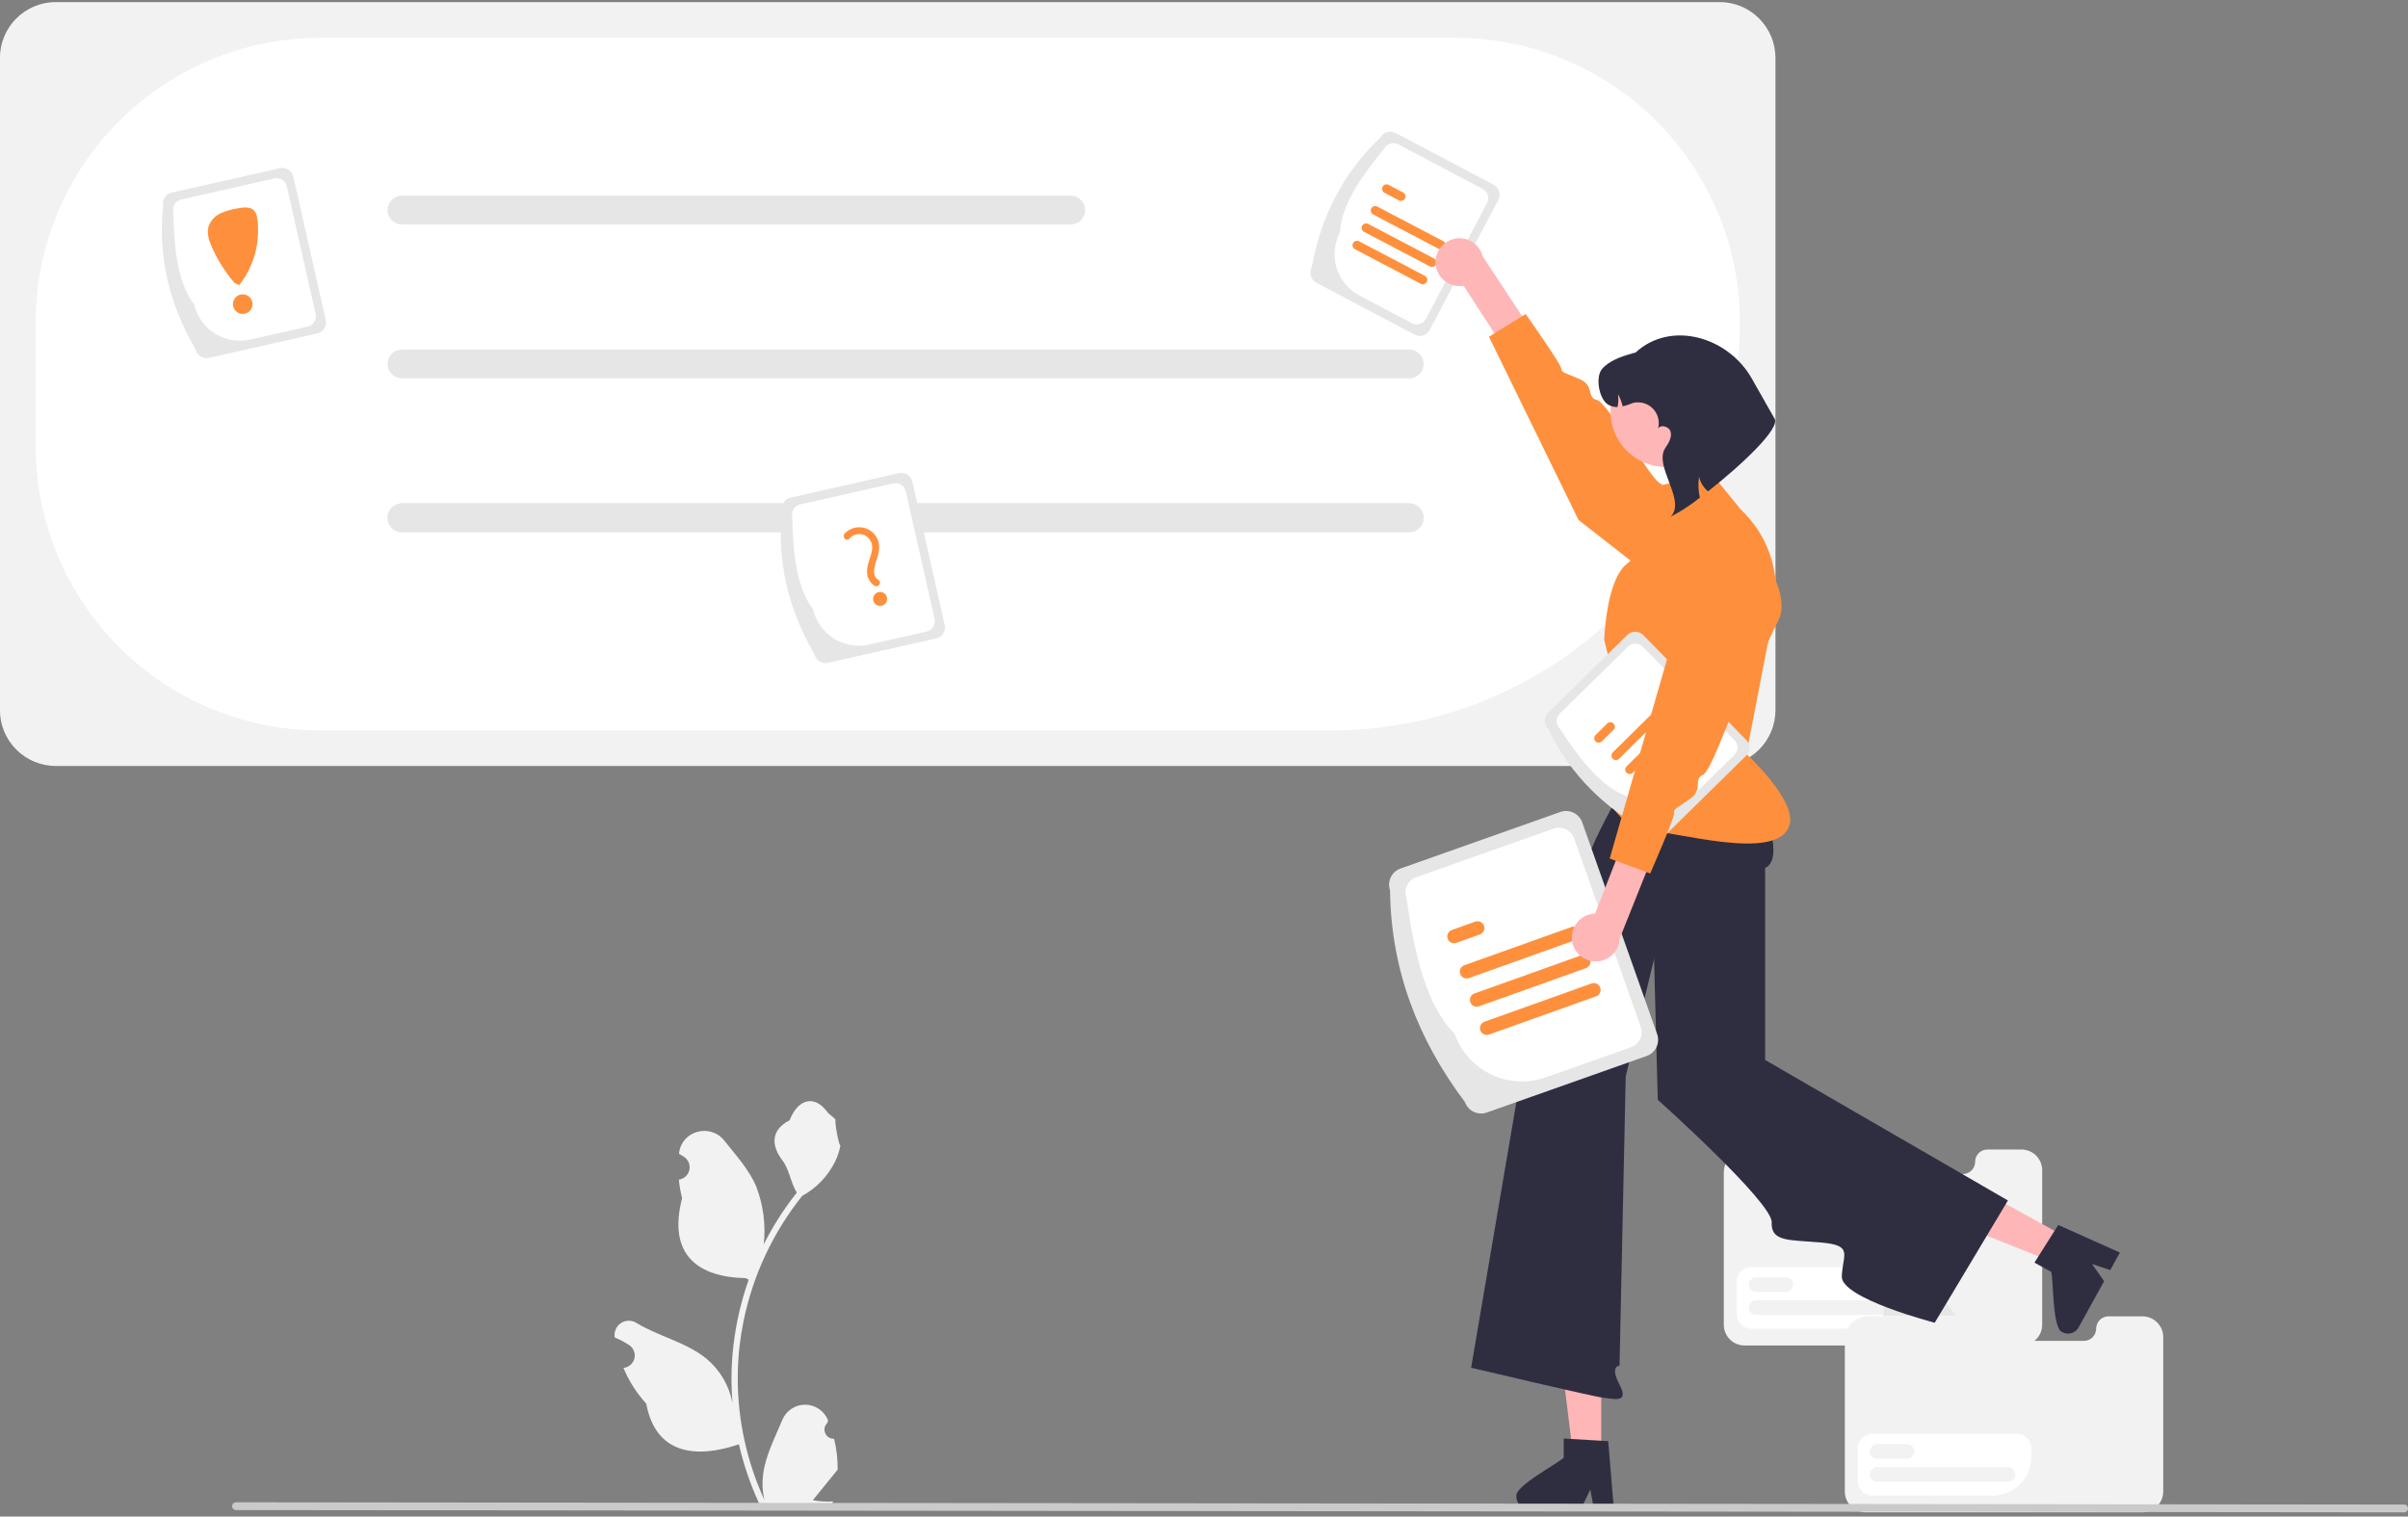 <svg width="208" height="131" viewBox="0 0 208 131" fill="none" xmlns="http://www.w3.org/2000/svg">
<rect x="0" y="0" width="208" height="131" fill="#808080" stroke="none"/>
<g clip-path="url(#clip0_178_4234)">
<path d="M72.046 124.282C71.884 124.289 71.723 124.247 71.586 124.16C71.448 124.073 71.341 123.945 71.278 123.795C71.215 123.645 71.2 123.48 71.235 123.321C71.269 123.162 71.352 123.017 71.472 122.907L71.526 122.691C71.519 122.673 71.511 122.656 71.504 122.639C71.341 122.252 71.066 121.922 70.716 121.691C70.365 121.46 69.954 121.337 69.535 121.339C69.115 121.341 68.705 121.466 68.356 121.7C68.007 121.934 67.735 122.266 67.575 122.653C66.932 124.201 66.114 125.752 65.912 127.389C65.823 128.112 65.861 128.846 66.023 129.556C64.513 126.263 63.729 122.684 63.724 119.062C63.724 118.153 63.774 117.244 63.875 116.341C63.959 115.6 64.075 114.865 64.223 114.135C65.032 110.174 66.769 106.461 69.292 103.302C70.513 102.636 71.5 101.611 72.121 100.366C72.346 99.919 72.505 99.442 72.593 98.948C72.455 98.967 72.074 96.869 72.178 96.74C71.986 96.449 71.642 96.304 71.433 96.02C70.39 94.606 68.954 94.853 68.204 96.774C66.602 97.583 66.586 98.923 67.569 100.213C68.195 101.033 68.281 102.143 68.829 103.022C68.773 103.094 68.714 103.164 68.658 103.236C67.626 104.563 66.726 105.988 65.972 107.49C66.156 105.807 65.937 104.105 65.334 102.523C64.723 101.048 63.577 99.807 62.569 98.532C61.357 97.001 58.873 97.669 58.659 99.61C58.657 99.629 58.655 99.648 58.653 99.666C58.803 99.751 58.95 99.841 59.093 99.936C59.273 100.056 59.413 100.228 59.494 100.429C59.575 100.631 59.593 100.851 59.546 101.063C59.499 101.275 59.389 101.467 59.231 101.616C59.073 101.764 58.873 101.861 58.659 101.894L58.637 101.897C58.691 102.437 58.785 102.972 58.919 103.498C57.625 108.503 60.419 110.325 64.408 110.407C64.496 110.452 64.582 110.498 64.67 110.54C63.913 112.687 63.438 114.923 63.257 117.192C63.154 118.531 63.16 119.876 63.275 121.213L63.268 121.166C62.979 119.678 62.185 118.336 61.022 117.366C59.293 115.946 56.85 115.423 54.985 114.281C54.787 114.154 54.556 114.086 54.321 114.086C54.085 114.085 53.854 114.152 53.655 114.278C53.457 114.404 53.298 114.585 53.198 114.798C53.099 115.012 53.062 115.249 53.093 115.483C53.096 115.499 53.098 115.516 53.101 115.533C53.379 115.646 53.65 115.776 53.911 115.923C54.061 116.008 54.208 116.098 54.351 116.192C54.532 116.313 54.671 116.485 54.752 116.686C54.833 116.887 54.851 117.108 54.804 117.32C54.757 117.532 54.648 117.724 54.489 117.872C54.331 118.021 54.132 118.118 53.918 118.151L53.896 118.154C53.88 118.156 53.866 118.159 53.85 118.161C54.325 119.295 54.992 120.339 55.822 121.247C56.631 125.616 60.106 126.031 63.824 124.758H63.826C64.234 126.531 64.825 128.256 65.589 129.906H71.889C71.911 129.836 71.932 129.764 71.952 129.694C71.369 129.731 70.783 129.696 70.209 129.59C70.676 129.017 71.144 128.439 71.611 127.865C71.621 127.854 71.631 127.843 71.64 127.831C71.877 127.538 72.117 127.247 72.354 126.953L72.354 126.953C72.367 126.053 72.263 125.155 72.046 124.282Z" fill="#F2F2F2"/>
<path d="M148.534 66.167H4.823C3.542 66.166 2.314 65.656 1.409 64.751C0.503 63.846 -0.006 62.618 -0.007 61.337V5.007C-0.006 3.726 0.503 2.499 1.409 1.593C2.314 0.688 3.542 0.179 4.823 0.177H148.534C149.814 0.179 151.042 0.688 151.947 1.593C152.853 2.499 153.362 3.726 153.363 5.007V61.337C153.362 62.618 152.853 63.846 151.947 64.751C151.042 65.656 149.814 66.166 148.534 66.167Z" fill="#F2F2F2"/>
<path d="M115.024 63.093H27.642C21.13 63.086 14.887 60.496 10.283 55.892C5.678 51.287 3.088 45.044 3.081 38.533V27.827C3.088 21.316 5.678 15.073 10.283 10.468C14.887 5.864 21.13 3.274 27.642 3.266H125.73C132.241 3.274 138.484 5.864 143.089 10.468C147.693 15.073 150.283 21.316 150.29 27.827C150.28 37.177 146.561 46.141 139.949 52.752C133.338 59.364 124.374 63.083 115.024 63.093Z" fill="white"/>
<path d="M92.483 19.392H34.722C34.392 19.392 34.075 19.261 33.841 19.027C33.608 18.794 33.477 18.477 33.477 18.146C33.477 17.816 33.608 17.499 33.841 17.266C34.075 17.032 34.392 16.901 34.722 16.901H92.483C92.813 16.901 93.13 17.032 93.364 17.266C93.597 17.499 93.729 17.816 93.729 18.146C93.729 18.477 93.597 18.794 93.364 19.027C93.13 19.261 92.813 19.392 92.483 19.392Z" fill="#E6E6E6"/>
<path d="M121.723 32.682H34.722C34.392 32.682 34.075 32.551 33.841 32.317C33.608 32.084 33.477 31.767 33.477 31.436C33.477 31.106 33.608 30.789 33.841 30.555C34.075 30.322 34.392 30.191 34.722 30.191H121.723C122.053 30.191 122.37 30.322 122.603 30.555C122.837 30.789 122.968 31.106 122.968 31.436C122.968 31.767 122.837 32.084 122.603 32.317C122.37 32.551 122.053 32.682 121.723 32.682Z" fill="#E6E6E6"/>
<path d="M121.723 45.972H34.722C34.392 45.972 34.075 45.841 33.841 45.607C33.608 45.373 33.477 45.056 33.477 44.726C33.477 44.396 33.608 44.079 33.841 43.845C34.075 43.612 34.392 43.481 34.722 43.481H121.723C122.053 43.481 122.37 43.612 122.603 43.845C122.837 44.079 122.968 44.396 122.968 44.726C122.968 45.056 122.837 45.373 122.603 45.607C122.37 45.841 122.053 45.972 121.723 45.972Z" fill="#E6E6E6"/>
<path d="M121.723 45.972H34.722C34.392 45.972 34.075 45.841 33.841 45.607C33.608 45.373 33.477 45.056 33.477 44.726C33.477 44.396 33.608 44.079 33.841 43.845C34.075 43.612 34.392 43.481 34.722 43.481H121.723C122.053 43.481 122.37 43.612 122.603 43.845C122.837 44.079 122.968 44.396 122.968 44.726C122.968 45.056 122.837 45.373 122.603 45.607C122.37 45.841 122.053 45.972 121.723 45.972Z" fill="#E6E6E6"/>
<path d="M113.302 23.112C114.098 18.771 115.96 14.971 119.233 11.886C119.353 11.659 119.559 11.489 119.804 11.413C120.05 11.337 120.316 11.362 120.543 11.481L129.021 15.961C129.249 16.081 129.419 16.287 129.494 16.532C129.57 16.778 129.545 17.043 129.426 17.271L123.494 28.497C123.374 28.724 123.169 28.894 122.923 28.97C122.677 29.046 122.412 29.021 122.185 28.901L113.706 24.422C113.479 24.302 113.309 24.096 113.233 23.851C113.157 23.605 113.182 23.34 113.302 23.112Z" fill="#E6E6E6"/>
<path d="M115.744 20.065C115.848 17.799 117.501 15.347 119.557 12.848C119.669 12.635 119.862 12.476 120.092 12.405C120.322 12.334 120.571 12.357 120.783 12.469L128.07 16.319C128.283 16.431 128.442 16.624 128.513 16.854C128.584 17.084 128.561 17.332 128.449 17.545L123.171 27.535C123.058 27.748 122.865 27.907 122.635 27.978C122.405 28.049 122.157 28.026 121.944 27.914L117.43 25.529C116.483 25.027 115.773 24.17 115.457 23.146C115.141 22.121 115.244 21.013 115.744 20.065Z" fill="white"/>
<path d="M124.3 21.511L118.61 18.525C118.52 18.477 118.452 18.395 118.422 18.298C118.392 18.2 118.402 18.095 118.449 18.005C118.496 17.914 118.578 17.847 118.675 17.816C118.772 17.785 118.878 17.795 118.968 17.842L124.658 20.828C124.748 20.875 124.816 20.957 124.846 21.055C124.876 21.152 124.866 21.257 124.819 21.348C124.772 21.438 124.69 21.506 124.593 21.536C124.496 21.567 124.39 21.558 124.3 21.511Z" fill="#FE903D"/>
<path d="M120.844 17.309L119.593 16.652C119.547 16.629 119.507 16.597 119.475 16.558C119.442 16.519 119.418 16.474 119.402 16.426C119.387 16.377 119.382 16.326 119.386 16.276C119.391 16.225 119.405 16.176 119.429 16.131C119.452 16.086 119.485 16.046 119.524 16.014C119.563 15.981 119.608 15.957 119.656 15.942C119.705 15.927 119.756 15.922 119.806 15.926C119.857 15.931 119.906 15.946 119.951 15.97L121.203 16.627C121.293 16.674 121.36 16.756 121.39 16.853C121.421 16.951 121.411 17.056 121.363 17.146C121.316 17.237 121.235 17.305 121.138 17.335C121.04 17.366 120.935 17.356 120.844 17.309Z" fill="#FE903D"/>
<path d="M122.724 24.512L117.034 21.526C116.944 21.479 116.877 21.397 116.846 21.3C116.816 21.202 116.826 21.097 116.873 21.006C116.921 20.916 117.002 20.848 117.099 20.817C117.197 20.787 117.302 20.796 117.393 20.843L123.083 23.829C123.173 23.877 123.24 23.959 123.27 24.056C123.301 24.154 123.291 24.259 123.244 24.349C123.196 24.44 123.115 24.508 123.018 24.538C122.92 24.569 122.815 24.559 122.724 24.512Z" fill="#FE903D"/>
<path d="M123.512 23.012L117.823 20.025C117.777 20.002 117.737 19.97 117.705 19.931C117.672 19.892 117.648 19.847 117.632 19.799C117.617 19.75 117.612 19.699 117.616 19.649C117.621 19.598 117.635 19.549 117.659 19.504C117.682 19.459 117.715 19.419 117.754 19.387C117.793 19.355 117.838 19.33 117.886 19.315C117.935 19.3 117.986 19.295 118.036 19.299C118.087 19.304 118.136 19.319 118.181 19.343L123.871 22.329C123.961 22.376 124.028 22.458 124.059 22.555C124.089 22.653 124.079 22.758 124.032 22.849C123.984 22.939 123.903 23.007 123.806 23.037C123.708 23.068 123.603 23.058 123.512 23.012Z" fill="#FE903D"/>
<path d="M174.611 99.296H171.668C171.529 99.296 171.391 99.324 171.263 99.377C171.134 99.43 171.017 99.508 170.919 99.607C170.821 99.705 170.742 99.822 170.689 99.951C170.636 100.079 170.609 100.217 170.609 100.356C170.609 100.637 170.497 100.907 170.298 101.105C170.099 101.304 169.83 101.416 169.549 101.416H159.737C159.598 101.416 159.46 101.388 159.331 101.335C159.203 101.282 159.086 101.204 158.987 101.105C158.889 101.007 158.811 100.89 158.758 100.762C158.704 100.633 158.677 100.495 158.677 100.356L158.483 99.282L156.704 97.014C156.646 96.939 156.571 96.878 156.485 96.836C156.4 96.795 156.306 96.773 156.21 96.774H152.875C152.708 96.774 152.549 96.841 152.431 96.958C152.313 97.076 152.247 97.236 152.247 97.402L152.178 99.282H150.917C150.652 99.282 150.39 99.334 150.145 99.435C149.9 99.537 149.678 99.685 149.491 99.873C149.303 100.06 149.155 100.282 149.053 100.527C148.952 100.771 148.9 101.034 148.9 101.299V114.434C148.9 114.669 148.946 114.902 149.036 115.119C149.126 115.336 149.258 115.533 149.424 115.699C149.59 115.866 149.788 115.997 150.005 116.087C150.222 116.177 150.455 116.224 150.69 116.224H174.611C175.086 116.223 175.541 116.034 175.876 115.699C176.212 115.363 176.4 114.908 176.401 114.434V101.086C176.401 100.851 176.354 100.618 176.265 100.401C176.175 100.184 176.043 99.987 175.877 99.82C175.711 99.654 175.513 99.522 175.296 99.433C175.079 99.343 174.846 99.296 174.611 99.296Z" fill="#F2F2F2"/>
<path d="M158.484 99.233H152.247V97.354C152.247 97.187 152.313 97.028 152.431 96.91C152.549 96.792 152.708 96.726 152.875 96.726H156.21C156.306 96.725 156.4 96.746 156.486 96.788C156.571 96.829 156.646 96.89 156.704 96.966L158.484 99.233Z" fill="#E6E6E6"/>
<path d="M161.678 114.778H151.263C150.933 114.778 150.617 114.647 150.384 114.414C150.151 114.181 150.02 113.864 150.02 113.535V110.686C150.02 110.357 150.151 110.041 150.384 109.808C150.617 109.574 150.933 109.443 151.263 109.443H163.763C164.093 109.443 164.409 109.574 164.642 109.808C164.875 110.041 165.006 110.357 165.007 110.686V111.449C165.006 112.332 164.655 113.178 164.031 113.802C163.407 114.426 162.56 114.777 161.678 114.778Z" fill="white"/>
<path d="M154.261 111.591H151.69C151.523 111.591 151.362 111.525 151.244 111.407C151.126 111.289 151.06 111.128 151.06 110.961C151.06 110.794 151.126 110.633 151.244 110.515C151.362 110.397 151.523 110.33 151.69 110.33H154.261C154.428 110.33 154.588 110.397 154.707 110.515C154.825 110.633 154.891 110.794 154.891 110.961C154.891 111.128 154.825 111.289 154.707 111.407C154.588 111.525 154.428 111.591 154.261 111.591Z" fill="#F2F2F2"/>
<path d="M162.991 113.58H151.69C151.607 113.58 151.525 113.564 151.448 113.532C151.372 113.501 151.302 113.454 151.243 113.396C151.185 113.337 151.138 113.268 151.106 113.191C151.074 113.115 151.058 113.032 151.058 112.95C151.058 112.867 151.074 112.785 151.106 112.708C151.138 112.631 151.185 112.562 151.243 112.503C151.302 112.445 151.372 112.398 151.448 112.367C151.525 112.335 151.607 112.319 151.69 112.319H162.991C163.158 112.319 163.319 112.385 163.437 112.504C163.555 112.622 163.622 112.782 163.622 112.95C163.622 113.117 163.555 113.277 163.437 113.395C163.319 113.514 163.158 113.58 162.991 113.58Z" fill="#F2F2F2"/>
<path d="M185.067 113.708H182.124C181.985 113.708 181.847 113.735 181.718 113.789C181.59 113.842 181.473 113.92 181.375 114.018C181.276 114.117 181.198 114.233 181.145 114.362C181.092 114.491 181.064 114.628 181.064 114.768C181.064 115.049 180.952 115.318 180.754 115.517C180.555 115.716 180.285 115.827 180.004 115.827H170.192C170.053 115.827 169.915 115.8 169.787 115.747C169.658 115.693 169.541 115.615 169.443 115.517C169.345 115.419 169.266 115.302 169.213 115.173C169.16 115.045 169.133 114.907 169.133 114.768L168.939 113.693L167.16 111.426C167.102 111.35 167.027 111.289 166.941 111.248C166.855 111.206 166.761 111.185 166.666 111.186H163.33C163.164 111.186 163.004 111.252 162.886 111.37C162.769 111.488 162.702 111.647 162.702 111.814L162.633 113.693H161.372C161.107 113.693 160.845 113.745 160.6 113.847C160.356 113.948 160.133 114.097 159.946 114.284C159.759 114.471 159.61 114.694 159.509 114.938C159.408 115.183 159.355 115.445 159.355 115.71V128.845C159.355 129.08 159.402 129.313 159.492 129.53C159.582 129.747 159.713 129.945 159.88 130.111C160.046 130.277 160.243 130.409 160.46 130.499C160.677 130.589 160.91 130.635 161.145 130.635H185.067C185.541 130.635 185.996 130.446 186.332 130.11C186.667 129.775 186.856 129.32 186.856 128.845V115.497C186.856 115.262 186.81 115.029 186.72 114.812C186.63 114.595 186.498 114.398 186.332 114.232C186.166 114.066 185.969 113.934 185.752 113.844C185.535 113.754 185.302 113.708 185.067 113.708Z" fill="#F2F2F2"/>
<path d="M168.94 113.645H162.702V111.765C162.702 111.599 162.769 111.439 162.886 111.321C163.004 111.204 163.164 111.137 163.33 111.137H166.666C166.761 111.136 166.855 111.158 166.941 111.199C167.027 111.241 167.102 111.302 167.16 111.377L168.94 113.645Z" fill="#E6E6E6"/>
<path d="M172.133 129.19H161.718C161.388 129.189 161.072 129.058 160.839 128.825C160.606 128.592 160.475 128.276 160.475 127.946V125.098C160.475 124.768 160.606 124.452 160.839 124.219C161.072 123.986 161.388 123.855 161.718 123.855H174.218C174.548 123.855 174.864 123.986 175.097 124.219C175.33 124.452 175.461 124.768 175.462 125.098V125.861C175.461 126.743 175.11 127.59 174.486 128.214C173.862 128.838 173.016 129.189 172.133 129.19Z" fill="white"/>
<path d="M164.716 126.003H162.146C161.978 126.003 161.818 125.937 161.7 125.818C161.582 125.7 161.515 125.54 161.515 125.372C161.515 125.205 161.582 125.045 161.7 124.927C161.818 124.808 161.978 124.742 162.146 124.742H164.716C164.884 124.742 165.044 124.808 165.162 124.927C165.28 125.045 165.347 125.205 165.347 125.372C165.347 125.54 165.28 125.7 165.162 125.818C165.044 125.937 164.884 126.003 164.716 126.003Z" fill="#F2F2F2"/>
<path d="M173.447 127.992H162.146C162.063 127.992 161.98 127.976 161.904 127.944C161.827 127.912 161.758 127.866 161.699 127.807C161.64 127.749 161.594 127.679 161.562 127.603C161.53 127.526 161.514 127.444 161.514 127.361C161.514 127.278 161.53 127.196 161.562 127.119C161.594 127.043 161.64 126.973 161.699 126.915C161.758 126.856 161.827 126.81 161.904 126.778C161.98 126.747 162.063 126.73 162.146 126.731H173.447C173.614 126.731 173.774 126.797 173.892 126.915C174.011 127.033 174.077 127.194 174.077 127.361C174.077 127.528 174.011 127.689 173.892 127.807C173.774 127.925 173.614 127.992 173.447 127.992Z" fill="#F2F2F2"/>
<path d="M138.313 125.689L135.883 125.689L134.727 116.315H138.314L138.313 125.689Z" fill="#FFB6B6"/>
<path d="M130.978 129.275C130.979 129.547 131.088 129.808 131.28 130C131.473 130.193 131.733 130.302 132.005 130.304H136.58L136.722 130.01L137.369 128.675L137.62 130.01L137.675 130.304H139.401L139.376 130.008L138.916 124.49L138.314 124.453L135.713 124.299L135.074 124.26V125.908C134.59 126.424 130.785 128.373 130.978 129.275Z" fill="#2F2E41"/>
<path d="M178.55 106.92L177.375 109.047L168.61 105.529L170.343 102.389L178.55 106.92Z" fill="#FFB6B6"/>
<path d="M178.144 115.074C178.383 115.205 178.663 115.236 178.925 115.16C179.187 115.085 179.408 114.91 179.541 114.672L181.752 110.667L181.563 110.401L180.707 109.189L181.997 109.615L182.281 109.709L183.115 108.198L182.844 108.077L177.791 105.813L177.468 106.322L176.076 108.524L175.733 109.065L177.176 109.861C177.393 110.535 177.261 114.807 178.144 115.074Z" fill="#2F2E41"/>
<path d="M142.379 63.909L151.562 67.808C151.562 67.808 154.5 74.08 152.468 74.979V91.56L173.442 103.698L167.12 114.257C167.12 114.257 159.005 112.162 159.09 110.248C159.175 108.334 160.11 107.578 157.324 107.332C154.538 107.086 152.96 107.291 153.035 105.584C153.111 103.876 143.196 94.997 143.196 94.997L142.379 63.909Z" fill="#2F2E41"/>
<path d="M144.579 67.093L142.251 64.477C142.251 64.477 137.022 73.063 137.041 74.827C137.061 76.591 132.603 85.686 132.603 85.686L127.074 118.143C127.074 118.143 137.737 120.678 138.558 120.748C139.379 120.818 140.764 121.251 139.893 119.608C139.023 117.965 139.893 117.965 139.893 117.965L140.428 92.975L144.579 75.787V67.093Z" fill="#2F2E41"/>
<path d="M143.358 41.95L147.817 40.88L150.395 44.042C151.571 45.149 152.449 46.536 152.945 48.073C153.441 49.611 153.54 51.249 153.233 52.835L150.848 65.133C150.848 65.133 155.128 69.056 154.593 71.197C153.726 74.667 144.156 71.602 142.509 71.845C140.861 72.088 138.721 69.423 138.365 67.902C138.008 66.382 139.463 62.731 139.97 62.815C140.477 62.898 138.571 55.264 138.571 55.264C138.571 55.264 138.721 50.153 140.505 48.726C141.598 47.836 142.489 46.721 143.115 45.457L143.358 41.95Z" fill="#FE903D"/>
<path d="M124.002 22.667C124.006 22.967 124.074 23.263 124.203 23.533C124.332 23.804 124.518 24.044 124.748 24.235C124.979 24.427 125.248 24.566 125.538 24.644C125.828 24.721 126.131 24.735 126.426 24.683L132.038 33.342L134.815 32.379L128.074 22.143C127.951 21.652 127.652 21.224 127.234 20.939C126.815 20.654 126.307 20.532 125.805 20.596C125.303 20.661 124.843 20.908 124.51 21.289C124.178 21.671 123.997 22.161 124.002 22.667Z" fill="#FFB6B6"/>
<path d="M146.507 52.853C146.507 52.853 148.62 48.328 147.013 46.317C145.405 44.306 144.23 42.261 143.331 41.707C142.431 41.153 138.846 34.74 137.942 34.549C137.038 34.357 137.741 33.318 136.479 32.76C135.217 32.202 134.855 32.198 134.859 31.835C134.863 31.473 131.782 27.123 131.782 27.123L128.615 29.089L136.351 44.915L146.507 52.853Z" fill="#FE903D"/>
<path d="M126.54 95.2C122.489 89.811 120.147 83.785 120.071 76.914C119.94 76.544 119.962 76.137 120.131 75.783C120.3 75.429 120.603 75.156 120.973 75.025L134.782 70.138C135.152 70.008 135.559 70.029 135.914 70.199C136.268 70.368 136.541 70.67 136.672 71.04L143.142 89.326C143.272 89.696 143.251 90.103 143.082 90.457C142.912 90.811 142.61 91.084 142.24 91.216L128.43 96.102C128.06 96.232 127.653 96.21 127.299 96.041C126.945 95.872 126.672 95.57 126.54 95.2Z" fill="#E6E6E6"/>
<path d="M125.646 89.302C123.209 86.838 122.166 82.444 121.486 77.546C121.364 77.2 121.384 76.819 121.543 76.487C121.701 76.155 121.985 75.9 122.331 75.777L134.199 71.577C134.546 71.455 134.927 71.475 135.259 71.634C135.59 71.792 135.846 72.076 135.969 72.422L141.726 88.694C141.848 89.04 141.828 89.421 141.67 89.753C141.511 90.085 141.228 90.34 140.881 90.463L133.529 93.065C131.985 93.609 130.287 93.519 128.809 92.814C127.331 92.108 126.194 90.845 125.646 89.302Z" fill="white"/>
<path d="M136.128 81.188L126.883 84.487C126.736 84.54 126.574 84.532 126.433 84.465C126.292 84.398 126.183 84.278 126.13 84.131C126.078 83.984 126.086 83.822 126.153 83.681C126.22 83.539 126.34 83.431 126.487 83.378L135.732 80.078C135.805 80.052 135.882 80.041 135.959 80.045C136.037 80.049 136.112 80.067 136.182 80.101C136.252 80.134 136.315 80.18 136.367 80.238C136.419 80.295 136.459 80.362 136.485 80.435C136.511 80.508 136.522 80.585 136.518 80.662C136.514 80.74 136.495 80.815 136.462 80.885C136.429 80.955 136.383 81.018 136.325 81.07C136.268 81.121 136.201 81.162 136.128 81.188Z" fill="#FE903D"/>
<path d="M127.831 80.719L125.797 81.445C125.65 81.498 125.488 81.489 125.347 81.422C125.207 81.355 125.098 81.235 125.046 81.088C124.993 80.942 125.001 80.78 125.068 80.639C125.134 80.498 125.254 80.389 125.401 80.336L127.435 79.61C127.582 79.558 127.744 79.566 127.885 79.633C128.025 79.7 128.134 79.82 128.186 79.967C128.239 80.114 128.231 80.276 128.164 80.417C128.098 80.558 127.978 80.667 127.831 80.719Z" fill="#FE903D"/>
<path d="M137.869 86.065L128.624 89.365C128.551 89.391 128.474 89.402 128.397 89.398C128.319 89.394 128.244 89.375 128.174 89.342C128.104 89.309 128.041 89.263 127.989 89.205C127.937 89.148 127.897 89.081 127.871 89.008C127.845 88.935 127.834 88.858 127.838 88.781C127.841 88.703 127.861 88.628 127.894 88.558C127.927 88.488 127.973 88.425 128.031 88.373C128.088 88.321 128.155 88.281 128.228 88.255L137.473 84.955C137.546 84.929 137.623 84.918 137.7 84.922C137.777 84.926 137.853 84.945 137.923 84.978C137.993 85.011 138.056 85.058 138.107 85.115C138.159 85.172 138.199 85.239 138.225 85.312C138.251 85.385 138.263 85.462 138.259 85.539C138.255 85.617 138.236 85.692 138.203 85.762C138.17 85.832 138.123 85.895 138.066 85.947C138.009 85.999 137.942 86.039 137.869 86.065Z" fill="#FE903D"/>
<path d="M136.999 83.626L127.754 86.926C127.681 86.952 127.604 86.963 127.526 86.96C127.449 86.956 127.373 86.937 127.304 86.904C127.234 86.871 127.171 86.824 127.119 86.767C127.067 86.709 127.027 86.642 127.001 86.569C126.975 86.496 126.964 86.419 126.968 86.342C126.971 86.265 126.99 86.189 127.024 86.119C127.057 86.049 127.103 85.987 127.161 85.935C127.218 85.883 127.285 85.843 127.358 85.817L136.603 82.517C136.75 82.464 136.912 82.472 137.053 82.539C137.194 82.606 137.303 82.726 137.355 82.873C137.408 83.02 137.4 83.183 137.333 83.324C137.266 83.465 137.146 83.574 136.999 83.626Z" fill="#FE903D"/>
<path d="M143.899 40.337C146.543 40.337 148.686 38.194 148.686 35.55C148.686 32.907 146.543 30.764 143.899 30.764C141.255 30.764 139.112 32.907 139.112 35.55C139.112 38.194 141.255 40.337 143.899 40.337Z" fill="#FFB6B6"/>
<path d="M138.866 34.926C139.12 35.095 139.423 35.176 139.728 35.156C139.798 34.789 139.809 34.414 139.761 34.044C139.942 34.376 140.079 34.731 140.167 35.099C141.018 34.913 140.98 34.66 141.858 34.792C142.098 34.843 142.326 34.943 142.527 35.086C142.728 35.228 142.897 35.411 143.024 35.621C143.151 35.832 143.234 36.067 143.266 36.311C143.299 36.555 143.281 36.803 143.213 37.04C143.399 36.633 144.171 36.818 144.301 37.284C144.437 37.774 144.138 38.269 143.852 38.69C142.83 40.193 145.472 42.963 144.451 44.466L144.309 44.636C145.202 44.171 146.047 43.619 146.831 42.988C146.697 42.395 146.674 41.781 146.763 41.179C146.873 41.675 147.145 42.121 147.535 42.447C150.425 40.18 153.902 36.918 153.263 36.126L151.317 32.697C149.273 29.094 144.341 27.647 141.286 30.444C141.206 30.519 141.026 30.469 140.945 30.548C140.067 30.775 138.944 31.187 138.37 31.889C137.799 32.592 138.115 34.419 138.866 34.926Z" fill="#2F2E41"/>
<path d="M142.61 71.994C138.716 69.918 135.66 66.99 133.714 62.935C133.534 62.752 133.434 62.504 133.437 62.247C133.439 61.99 133.543 61.745 133.726 61.564L140.568 54.846C140.751 54.666 140.999 54.566 141.256 54.568C141.513 54.571 141.758 54.675 141.938 54.858L150.835 63.917C151.015 64.1 151.115 64.348 151.112 64.605C151.11 64.862 151.006 65.107 150.823 65.287L143.981 72.006C143.798 72.186 143.55 72.286 143.293 72.284C143.036 72.281 142.791 72.177 142.61 71.994Z" fill="#E6E6E6"/>
<path d="M140.448 68.743C138.321 67.955 136.486 65.636 134.728 62.919C134.56 62.747 134.467 62.515 134.469 62.274C134.471 62.034 134.569 61.804 134.74 61.635L140.62 55.861C140.792 55.692 141.023 55.599 141.264 55.601C141.505 55.603 141.735 55.701 141.903 55.872L149.82 63.933C149.989 64.105 150.082 64.337 150.08 64.578C150.078 64.818 149.98 65.048 149.809 65.217L146.166 68.794C145.401 69.544 144.369 69.96 143.297 69.951C142.225 69.941 141.2 69.507 140.448 68.743Z" fill="white"/>
<path d="M144.423 61.029L139.85 65.544C139.814 65.579 139.772 65.608 139.725 65.627C139.678 65.646 139.628 65.656 139.577 65.655C139.526 65.655 139.476 65.645 139.43 65.625C139.383 65.605 139.341 65.577 139.305 65.541C139.269 65.505 139.241 65.462 139.222 65.415C139.203 65.368 139.194 65.318 139.194 65.267C139.194 65.217 139.204 65.166 139.224 65.12C139.244 65.073 139.273 65.031 139.309 64.995L143.881 60.48C143.917 60.444 143.959 60.416 144.006 60.397C144.053 60.378 144.103 60.368 144.154 60.369C144.205 60.369 144.255 60.379 144.301 60.399C144.348 60.419 144.39 60.447 144.426 60.483C144.462 60.519 144.49 60.562 144.509 60.609C144.528 60.656 144.538 60.706 144.537 60.757C144.537 60.807 144.527 60.858 144.507 60.904C144.487 60.951 144.459 60.993 144.423 61.029Z" fill="#FE903D"/>
<path d="M139.371 63.046L138.365 64.04C138.292 64.111 138.194 64.151 138.092 64.151C137.989 64.15 137.892 64.109 137.82 64.036C137.748 63.963 137.708 63.865 137.709 63.763C137.709 63.66 137.75 63.563 137.823 63.491L138.829 62.498C138.865 62.462 138.908 62.434 138.955 62.414C139.002 62.395 139.052 62.385 139.103 62.386C139.153 62.386 139.203 62.396 139.25 62.416C139.297 62.435 139.339 62.464 139.375 62.5C139.411 62.536 139.439 62.579 139.458 62.626C139.477 62.673 139.486 62.723 139.486 62.774C139.486 62.825 139.475 62.875 139.456 62.922C139.436 62.968 139.407 63.011 139.371 63.046Z" fill="#FE903D"/>
<path d="M146.804 63.441L142.232 67.956C142.196 67.992 142.154 68.02 142.107 68.039C142.06 68.058 142.01 68.068 141.959 68.067C141.908 68.067 141.858 68.057 141.811 68.037C141.765 68.017 141.722 67.989 141.687 67.953C141.651 67.917 141.623 67.874 141.604 67.827C141.585 67.78 141.575 67.73 141.576 67.679C141.576 67.629 141.586 67.579 141.606 67.532C141.626 67.485 141.654 67.443 141.69 67.407L146.263 62.892C146.299 62.856 146.341 62.828 146.388 62.809C146.435 62.79 146.485 62.78 146.536 62.781C146.587 62.781 146.637 62.791 146.683 62.811C146.73 62.831 146.772 62.859 146.808 62.895C146.844 62.931 146.872 62.974 146.891 63.021C146.91 63.068 146.919 63.118 146.919 63.169C146.919 63.219 146.908 63.27 146.889 63.316C146.869 63.363 146.84 63.405 146.804 63.441Z" fill="#FE903D"/>
<path d="M145.613 62.235L141.041 66.75C141.005 66.786 140.963 66.814 140.916 66.833C140.869 66.852 140.819 66.862 140.768 66.862C140.717 66.862 140.667 66.851 140.62 66.832C140.574 66.812 140.531 66.783 140.496 66.747C140.46 66.711 140.432 66.668 140.413 66.621C140.394 66.574 140.384 66.524 140.384 66.473C140.385 66.423 140.395 66.373 140.415 66.326C140.435 66.279 140.463 66.237 140.5 66.201L145.072 61.686C145.144 61.614 145.243 61.574 145.345 61.575C145.447 61.576 145.545 61.617 145.617 61.69C145.689 61.762 145.729 61.861 145.728 61.963C145.727 62.065 145.686 62.163 145.613 62.235Z" fill="#FE903D"/>
<path d="M135.812 81.376C135.755 81.082 135.763 80.779 135.835 80.488C135.907 80.197 136.041 79.925 136.229 79.691C136.416 79.457 136.652 79.266 136.92 79.132C137.189 78.998 137.483 78.924 137.783 78.915L141.544 69.307L144.458 69.694L139.906 81.073C139.884 81.579 139.677 82.059 139.324 82.422C138.972 82.785 138.498 83.006 137.994 83.043C137.489 83.081 136.988 82.932 136.586 82.624C136.184 82.317 135.908 81.873 135.812 81.376Z" fill="#FFB6B6"/>
<path d="M151.807 47.291C151.807 47.291 154.785 51.3 153.613 53.593C152.442 55.886 151.701 58.124 150.931 58.847C150.16 59.57 147.934 66.572 147.087 66.941C146.24 67.309 147.136 68.187 146.012 68.987C144.888 69.787 144.534 69.863 144.61 70.217C144.687 70.571 142.541 75.451 142.541 75.451L139.044 74.16L146.491 48.26L151.807 47.291Z" fill="#FE903D"/>
<path d="M207.663 130.638L20.384 130.442C20.295 130.442 20.21 130.406 20.147 130.343C20.084 130.28 20.049 130.195 20.049 130.106C20.049 130.017 20.084 129.931 20.147 129.868C20.21 129.805 20.295 129.77 20.384 129.769L207.663 129.965C207.708 129.965 207.751 129.974 207.792 129.99C207.833 130.007 207.871 130.032 207.902 130.063C207.933 130.094 207.958 130.132 207.975 130.173C207.992 130.213 208.001 130.257 208.001 130.301C208.001 130.346 207.992 130.39 207.975 130.43C207.958 130.471 207.933 130.508 207.902 130.54C207.871 130.571 207.833 130.596 207.792 130.613C207.751 130.629 207.708 130.638 207.663 130.638Z" fill="#CACACA"/>
<path d="M70.357 56.525C68.139 52.709 67.082 48.611 67.563 44.139C67.507 43.888 67.552 43.625 67.689 43.408C67.827 43.191 68.044 43.037 68.295 42.98L77.649 40.87C77.9 40.813 78.163 40.859 78.38 40.996C78.597 41.133 78.751 41.351 78.808 41.602L81.602 53.987C81.658 54.238 81.613 54.501 81.476 54.718C81.338 54.936 81.121 55.09 80.87 55.146L71.516 57.257C71.265 57.313 71.002 57.267 70.785 57.13C70.568 56.993 70.414 56.775 70.357 56.525Z" fill="#E6E6E6"/>
<path d="M70.231 52.622C68.837 50.832 68.498 47.895 68.434 44.659C68.382 44.424 68.424 44.178 68.553 43.974C68.681 43.771 68.885 43.627 69.12 43.574L77.159 41.76C77.394 41.707 77.64 41.75 77.843 41.878C78.047 42.007 78.191 42.211 78.244 42.446L80.731 53.467C80.784 53.702 80.741 53.948 80.612 54.152C80.484 54.355 80.28 54.499 80.045 54.553L75.065 55.676C74.019 55.911 72.922 55.721 72.016 55.148C71.11 54.576 70.468 53.667 70.231 52.622Z" fill="white"/>
<path d="M73.358 46.538C73.522 46.349 73.742 46.218 73.986 46.165C74.231 46.111 74.486 46.139 74.713 46.242C74.941 46.363 75.123 46.554 75.232 46.788C75.342 47.021 75.372 47.283 75.32 47.536C75.232 48.118 74.927 48.649 74.899 49.246C74.874 49.508 74.92 49.771 75.032 50.009C75.143 50.247 75.316 50.45 75.533 50.599C75.865 50.8 76.206 50.301 75.873 50.098C75.324 49.765 75.508 49.032 75.668 48.532C75.867 47.908 76.074 47.272 75.828 46.629C75.719 46.36 75.544 46.122 75.32 45.938C75.095 45.754 74.828 45.629 74.543 45.574C74.258 45.52 73.963 45.538 73.687 45.626C73.41 45.715 73.16 45.872 72.96 46.082C72.698 46.364 73.093 46.824 73.358 46.538Z" fill="#FE903D"/>
<path d="M76.022 52.342C76.356 52.342 76.627 52.071 76.627 51.737C76.627 51.403 76.356 51.132 76.022 51.132C75.688 51.132 75.417 51.403 75.417 51.737C75.417 52.071 75.688 52.342 76.022 52.342Z" fill="#FE903D"/>
<path d="M16.891 30.182C14.674 26.366 13.617 22.268 14.097 17.796C14.041 17.545 14.086 17.283 14.223 17.065C14.361 16.848 14.579 16.694 14.829 16.637L24.183 14.527C24.434 14.471 24.697 14.516 24.914 14.653C25.131 14.791 25.285 15.009 25.342 15.259L28.136 27.645C28.193 27.896 28.147 28.159 28.01 28.376C27.873 28.593 27.655 28.747 27.404 28.804L18.05 30.914C17.799 30.97 17.537 30.925 17.319 30.788C17.102 30.65 16.948 30.433 16.891 30.182Z" fill="#E6E6E6"/>
<path d="M16.765 26.279C15.371 24.489 15.032 21.552 14.968 18.316C14.916 18.081 14.958 17.835 15.087 17.632C15.215 17.428 15.419 17.284 15.654 17.231L23.693 15.417C23.928 15.365 24.174 15.407 24.378 15.536C24.581 15.664 24.725 15.868 24.778 16.103L27.265 27.125C27.318 27.36 27.275 27.606 27.146 27.809C27.018 28.013 26.814 28.157 26.579 28.21L21.599 29.334C20.553 29.568 19.457 29.379 18.55 28.806C17.644 28.233 17.002 27.325 16.765 26.279Z" fill="white"/>
<path d="M20.966 27.119C21.435 27.119 21.814 26.739 21.814 26.271C21.814 25.803 21.435 25.424 20.966 25.424C20.498 25.424 20.119 25.803 20.119 26.271C20.119 26.739 20.498 27.119 20.966 27.119Z" fill="#FE903D"/>
<path d="M21.98 18.22C21.654 17.837 21.057 17.898 20.563 17.992C20.049 18.067 19.549 18.209 19.073 18.416C18.835 18.521 18.621 18.672 18.442 18.86C18.263 19.048 18.123 19.27 18.031 19.512C17.833 20.117 18.048 20.775 18.306 21.357C18.802 22.476 19.461 23.516 20.26 24.442L20.665 24.63C21.293 23.829 21.755 22.91 22.023 21.928C22.292 20.946 22.361 19.92 22.227 18.91C22.211 18.662 22.126 18.422 21.98 18.22Z" fill="#FE903D"/>
</g>
<defs>
<clipPath id="clip0_178_4234">
<rect width="208" height="130.454" fill="white" transform="translate(0 0.184)"/>
</clipPath>
</defs>
</svg>
